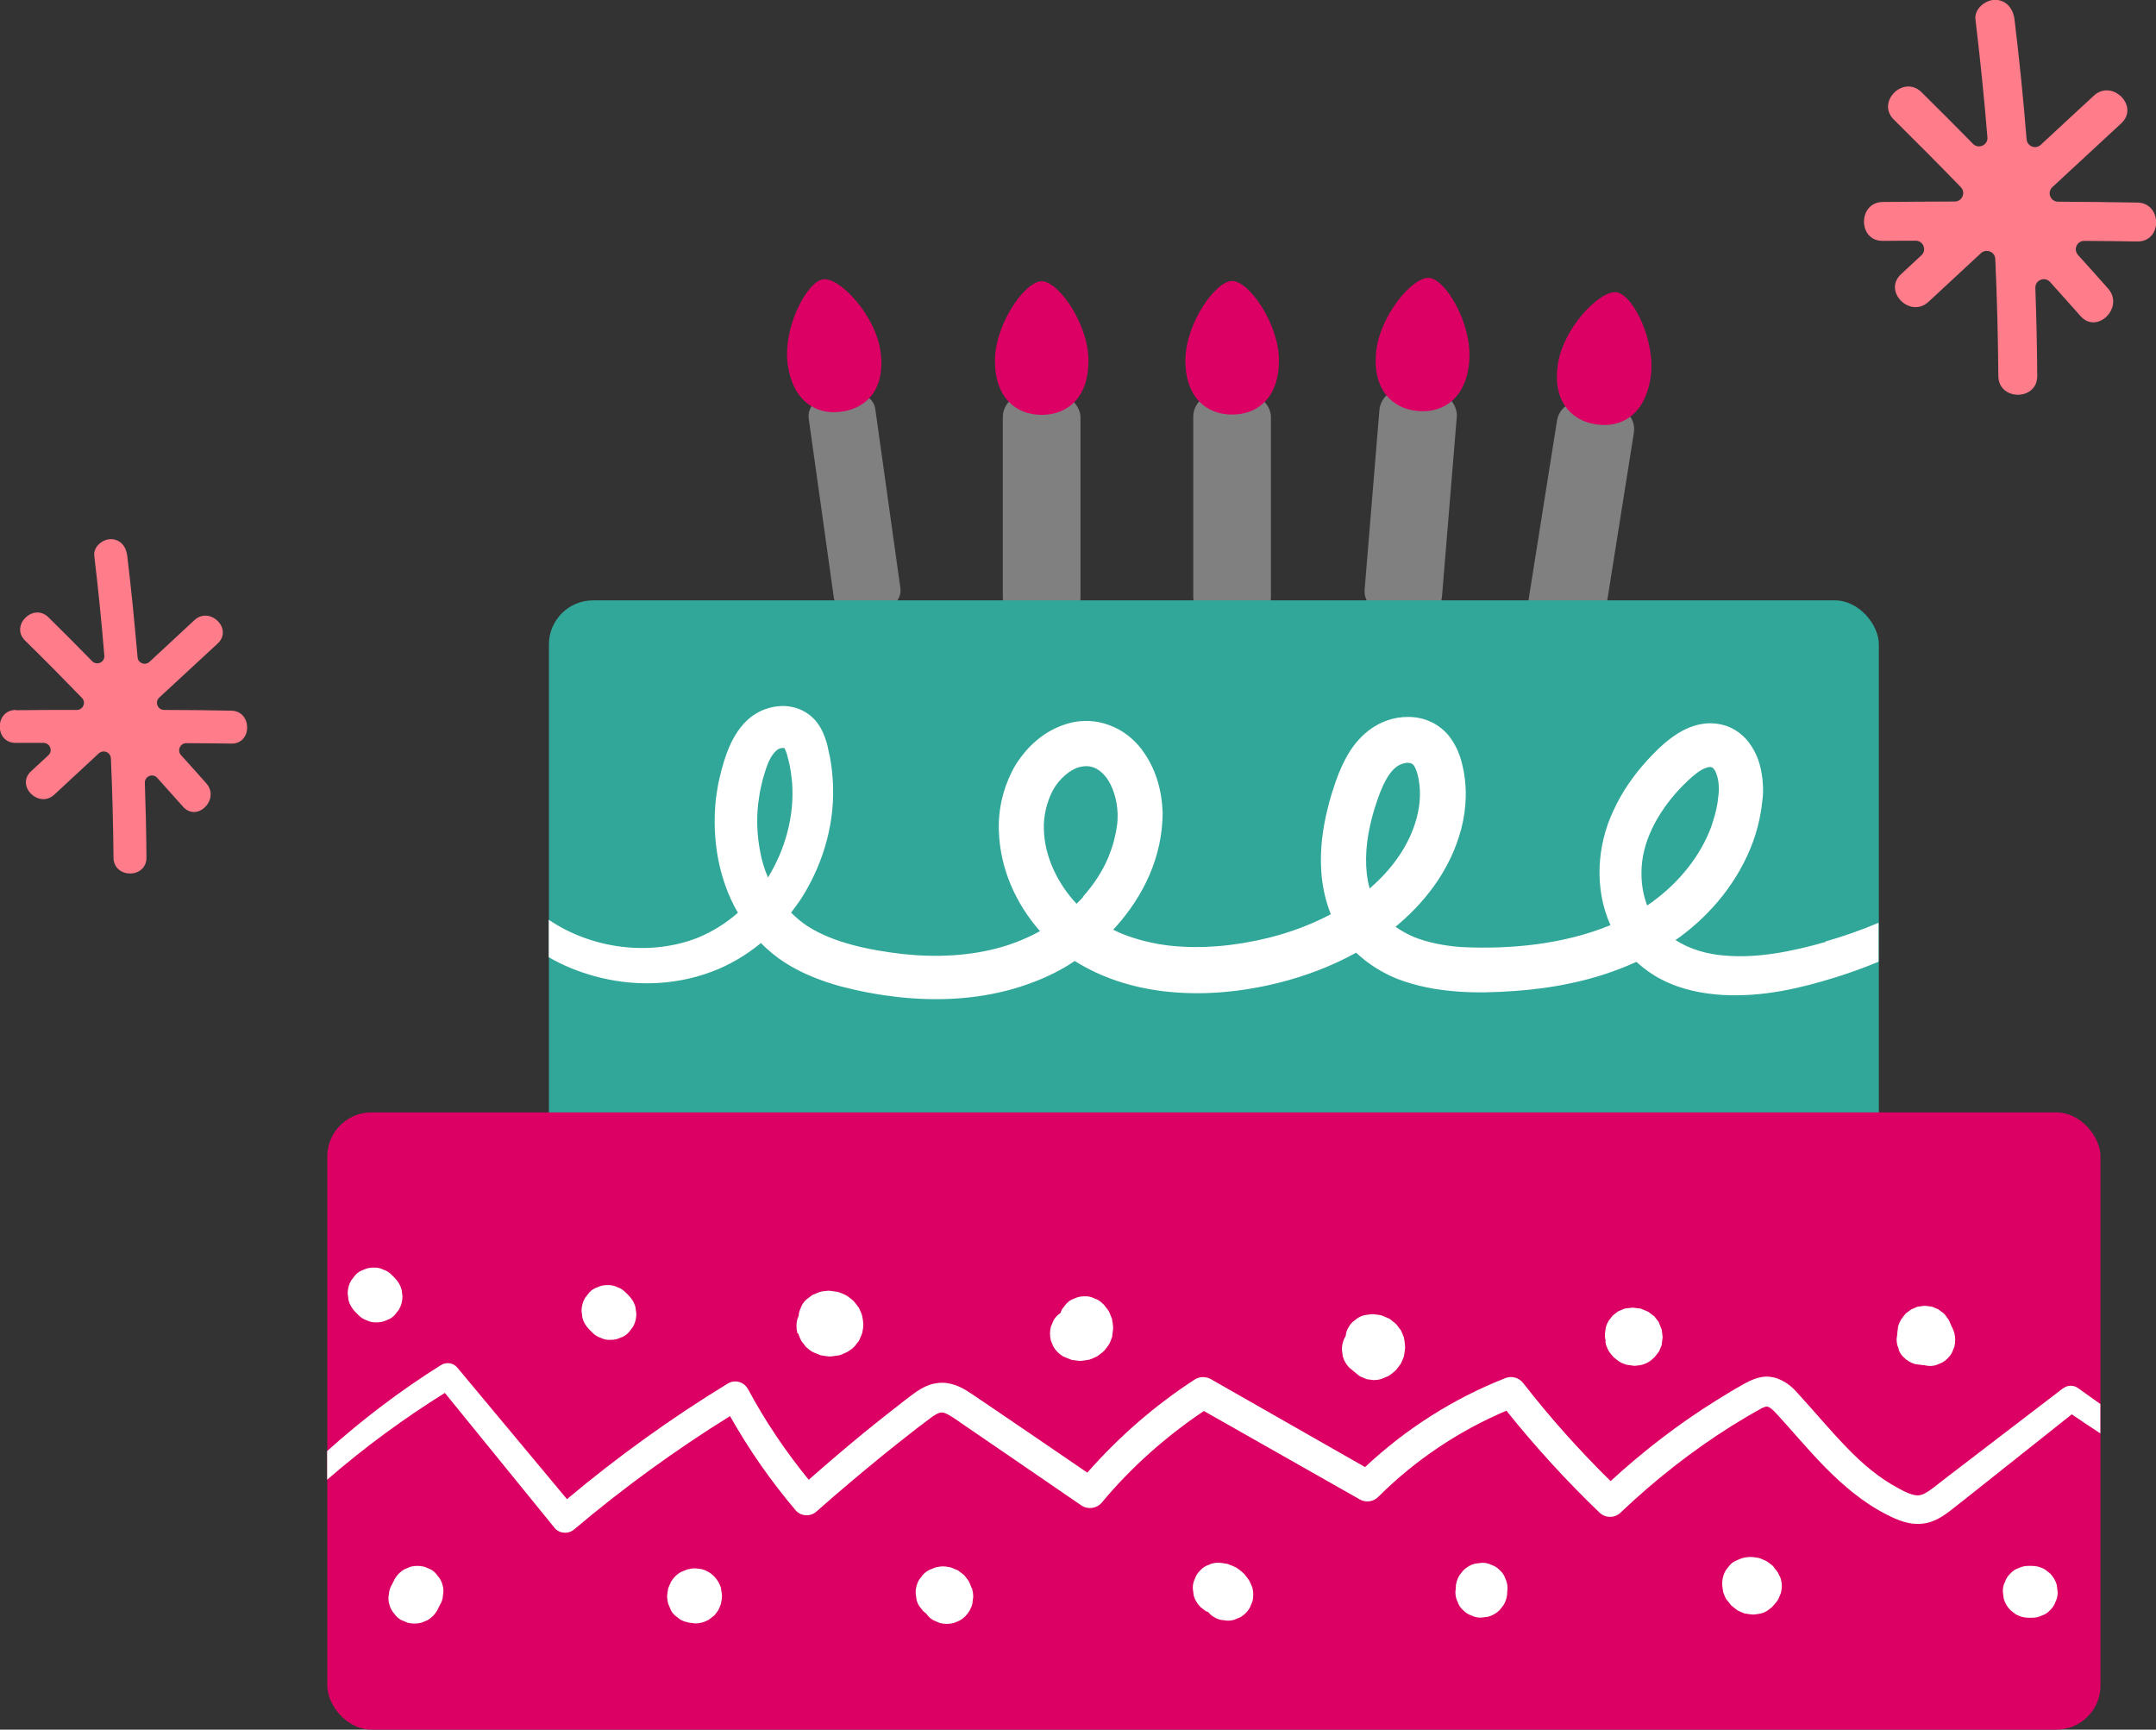 <?xml version="1.0" encoding="UTF-8"?><svg id="_レイヤー_2" xmlns="http://www.w3.org/2000/svg" width="147.96" height="118.7" viewBox="0 0 147.96 118.7"><rect x="0" y="0" width="147.96" height="118.7" fill="#333333" stroke="none"/><g id="IN_NUMBER"><g><path d="m1.09,48.74c1.39-.02,2.78-.02,4.18-.02.43,0,.66-.52.35-.83-1.28-1.32-2.58-2.64-3.9-3.93-1.04-1.02.56-2.62,1.6-1.6,1.01.99,2.01,2,3,3.01.32.33.88.08.84-.38-.19-2.29-.42-4.58-.69-6.86-.07-.61.57-1.13,1.13-1.13.67,0,1.06.52,1.13,1.13.28,2.32.51,4.65.71,6.97.03.41.52.6.82.32,1.03-.95,2.05-1.9,3.08-2.86,1.07-.99,2.67.61,1.6,1.6l-4.01,3.71c-.33.3-.11.85.33.85,1.54,0,3.07.02,4.61.05,1.45.02,1.46,2.29,0,2.26-1.03-.02-2.05-.02-3.08-.03-.43,0-.65.5-.37.82.58.64,1.17,1.29,1.74,1.94.96,1.09-.63,2.69-1.6,1.6-.59-.66-1.18-1.32-1.77-1.98-.31-.34-.87-.11-.85.35.06,1.71.1,3.41.11,5.12.01,1.46-2.25,1.46-2.26,0-.02-2.27-.08-4.54-.18-6.81-.02-.42-.52-.62-.83-.34-1.02.94-2.03,1.88-3.05,2.83-1.07.99-2.67-.61-1.6-1.6.4-.37.79-.73,1.19-1.1.33-.3.11-.85-.34-.85-.63,0-1.27,0-1.9,0-1.46.02-1.46-2.25,0-2.26Z" style="fill:#ff7c8b;"/><path d="m129.22,13.86c1.64-.02,3.29-.02,4.93-.03.51,0,.77-.62.42-.98-1.51-1.56-3.05-3.11-4.6-4.64-1.23-1.21.66-3.09,1.89-1.89,1.19,1.17,2.37,2.36,3.54,3.55.38.39,1.04.09.99-.45-.22-2.7-.5-5.4-.82-8.09-.09-.72.68-1.34,1.34-1.34.79,0,1.25.62,1.34,1.34.33,2.74.61,5.48.83,8.23.04.48.61.71.97.38,1.21-1.12,2.42-2.25,3.64-3.37,1.26-1.17,3.15.72,1.89,1.89l-4.73,4.38c-.39.36-.13,1,.39,1,1.81.01,3.63.03,5.44.06,1.72.03,1.72,2.7,0,2.67-1.21-.02-2.42-.03-3.64-.04-.51,0-.77.59-.43.97.69.76,1.38,1.53,2.06,2.3,1.14,1.28-.75,3.18-1.89,1.89-.69-.78-1.39-1.56-2.09-2.34-.36-.4-1.03-.13-1.01.41.07,2.01.12,4.03.13,6.04.01,1.72-2.66,1.72-2.67,0-.02-2.68-.09-5.36-.21-8.03-.02-.49-.61-.73-.98-.4-1.2,1.11-2.4,2.22-3.6,3.34-1.26,1.17-3.15-.72-1.89-1.89.47-.43.94-.87,1.4-1.3.39-.36.13-1.01-.4-1-.75,0-1.5,0-2.25.01-1.72.02-1.72-2.65,0-2.67Z" style="fill:#ff7c8b;"/><g><g><path d="m58.89,27.04c-.06,0-.11,0-.17.01l-2.2.31c-.32.04-.6.21-.79.47-.19.26-.27.57-.23.89l1.72,12.27c.09.66.7,1.11,1.35,1.02l2.2-.31c.66-.09,1.11-.7,1.02-1.35l-1.72-12.27c-.04-.32-.21-.6-.47-.79-.21-.16-.46-.24-.72-.24Z" style="fill:gray;"/><path d="m60.43,24.13c.35,2.51-.91,3.88-2.67,4.12-1.76.25-3.35-.73-3.7-3.23-.35-2.51,1.3-5.69,2.43-5.85,1.13-.16,3.59,2.45,3.94,4.96Z" style="fill:#dc0064;"/></g><g><rect x="68.82" y="27.07" width="5.33" height="15.51" rx="1.56" ry="1.56" style="fill:gray;"/><path d="m74.7,24.76c0,2.53-1.44,3.71-3.21,3.71s-3.21-1.18-3.21-3.71,2.07-5.46,3.21-5.46,3.21,2.92,3.21,5.46Z" style="fill:#dc0064;"/></g><g><rect x="81.89" y="27.04" width="5.33" height="15.51" rx="1.56" ry="1.56" style="fill:gray;"/><path d="m87.77,24.74c0,2.53-1.44,3.71-3.21,3.71s-3.21-1.18-3.21-3.71,2.07-5.46,3.21-5.46,3.21,2.92,3.21,5.46Z" style="fill:#dc0064;"/></g><g><rect x="94.15" y="26.78" width="5.33" height="15.51" rx="1.56" ry="1.56" transform="translate(3.16 -7.83) rotate(4.71)" style="fill:gray;"/><path d="m100.84,24.77c-.21,2.52-1.74,3.58-3.51,3.44-1.77-.15-3.11-1.44-2.9-3.97.21-2.52,2.51-5.27,3.65-5.17,1.14.09,2.96,3.18,2.75,5.7Z" style="fill:#dc0064;"/></g><g><path d="m107.41,27.64h2.22c.86,0,1.56.7,1.56,1.56v12.39c0,.86-.7,1.56-1.56,1.56h-2.22c-.86,0-1.56-.7-1.56-1.56v-12.39c0-.86.7-1.56,1.56-1.56Z" transform="translate(6.89 -16.57) rotate(9.02)" style="fill:gray;"/><path d="m113.27,25.96c-.4,2.5-2,3.44-3.76,3.16-1.75-.28-2.99-1.67-2.59-4.17.4-2.5,2.9-5.06,4.03-4.89,1.13.18,2.72,3.39,2.32,5.89Z" style="fill:#dc0064;"/></g><g><rect x="37.67" y="41.2" width="91.27" height="38.28" rx="3.03" ry="3.03" style="fill:#30a799;"/><path d="m125.29,64.64c-2.32.66-4.66,1.13-6.89.94-1.28-.09-2.47-.46-3.42-1.07.09-.06.19-.12.28-.19,2.22-1.63,4.05-3.86,5.04-6.54.24-.67.43-1.36.54-2.07.07-.35.09-.71.14-1.07.03-.41.01-.8-.03-1.2-.1-.8-.3-1.66-.94-2.5-.31-.41-.77-.8-1.3-1.03-.52-.23-1.12-.31-1.65-.26-1.09.11-1.85.61-2.46,1.06-.63.48-1.08.96-1.55,1.46-.93,1.02-1.74,2.17-2.33,3.47-1.12,2.37-1.33,5.32-.2,7.85-3.15,1.3-6.84,1.68-10.29,1.5-1.13-.09-2.22-.3-3.18-.68-.46-.2-.89-.43-1.28-.71,1.92-1.58,3.56-3.66,4.35-6.17.45-1.38.61-2.92.34-4.44-.14-.73-.33-1.56-.97-2.42-.32-.42-.79-.81-1.31-1.04-.51-.24-1.05-.33-1.56-.33-1.01,0-1.91.34-2.68.92-.74.57-1.24,1.27-1.6,1.95-.36.68-.61,1.34-.81,1.97-.22.64-.39,1.3-.54,1.97-.29,1.34-.43,2.74-.28,4.2.09.83.29,1.7.62,2.53-1.34.71-2.78,1.25-4.28,1.62-2.26.56-4.6.78-6.84.53-1.11-.14-2.2-.4-3.21-.81-.21-.09-.41-.18-.61-.28.07-.08.14-.15.21-.22,1.86-2.09,3.18-4.75,3.19-7.82-.06-1.52-.45-3.05-1.5-4.41-.52-.66-1.26-1.26-2.15-1.58-.87-.34-1.86-.38-2.74-.15-1.77.48-2.99,1.68-3.79,3.02-.77,1.4-1.12,2.91-1.06,4.41.09,2.61,1.18,4.98,2.82,6.85-.81.45-1.68.81-2.59,1.08-2.17.63-4.51.74-6.84.49-2.31-.27-4.72-.77-6.47-1.88-.43-.27-.82-.6-1.18-.96.29-.38.58-.77.83-1.18,1.44-2.35,2.22-5.13,2.03-7.94-.05-.7-.14-1.4-.31-2.08-.06-.34-.16-.69-.35-1.13-.19-.43-.51-.95-1.05-1.32-.53-.37-1.13-.52-1.67-.53-.55,0-1.06.12-1.53.33-1,.47-1.55,1.24-1.94,1.95-.38.73-.58,1.38-.77,2.05-.09.34-.16.68-.24,1.01-.06.34-.11.69-.16,1.03-.15,1.38-.1,2.79.16,4.16.25,1.26.68,2.51,1.35,3.66-.81.71-1.73,1.29-2.72,1.7-3.26,1.3-7.28.8-10.26-1.22v2.57c.96.56,2,.98,3.07,1.28,2.62.74,5.48.7,8.1-.28,1.24-.46,2.38-1.14,3.39-1.97.5.5,1.05.96,1.63,1.33,1.23.79,2.55,1.28,3.84,1.64,1.3.34,2.58.58,3.9.73,2.62.29,5.35.19,7.99-.57,1.3-.38,2.6-.91,3.78-1.64.14-.09.26-.18.4-.26,1.85,1.17,3.95,1.81,6.03,2.07,2.72.33,5.42.06,7.99-.58,1.82-.46,3.61-1.13,5.29-2.06.82.78,1.8,1.38,2.78,1.78,1.37.53,2.75.78,4.11.88,1.35.11,2.67.06,3.96-.03,1.3-.09,2.61-.26,3.91-.54,1.52-.32,3.03-.8,4.47-1.46.53.48,1.13.91,1.75,1.22,1.33.69,2.77.96,4.14,1.05,2.77.16,5.38-.46,7.82-1.22.98-.31,1.95-.66,2.91-1.06v-2.67c-1.19.5-2.41.93-3.64,1.28Zm-72.59-4.43c-.24-.56-.42-1.15-.53-1.76-.21-1.07-.26-2.18-.14-3.28l.12-.82c.06-.26.11-.53.18-.8.15-.53.31-1.08.51-1.45.19-.38.46-.64.6-.7.16-.09.33-.07.38-.07.01.01.04.06.08.14.06.13.14.38.2.65.14.52.21,1.06.26,1.6.17,2.24-.46,4.55-1.65,6.49Zm21.63,1.35c-.14.16-.29.31-.45.46-1.3-1.38-2.18-3.23-2.24-5.04-.05-.99.21-1.98.63-2.77.44-.79,1.2-1.43,1.86-1.58.65-.16,1.24.05,1.73.65.51.62.81,1.62.84,2.57,0,.24,0,.47-.03.71-.05.26-.06.52-.14.77-.09.52-.28,1.02-.47,1.51-.41.98-1.02,1.89-1.75,2.71Zm19.66-.6c-.35-1.29-.3-2.8.03-4.28.12-.55.27-1.1.46-1.64.18-.55.38-1.05.61-1.48.22-.41.48-.74.74-.93.21-.17.56-.29.79-.28.11,0,.2.02.25.05.05.02.07.04.14.11.12.14.28.54.36,1.03.16.94.07,1.95-.25,2.94-.54,1.71-1.67,3.24-3.11,4.48Zm19.46.9c-.14.09-.27.19-.41.28-.27-.71-.4-1.48-.39-2.27,0-1.03.27-2.04.73-3.01.46-.96,1.1-1.87,1.86-2.69.38-.4.81-.82,1.17-1.09.36-.29.75-.44.91-.44.16,0,.19.01.31.15.13.16.27.54.31.97.02.21.03.44.01.66-.04.26-.05.53-.1.78-.09.52-.24,1.03-.41,1.53-.74,2.01-2.2,3.81-3.99,5.12Z" style="fill:#fff;"/></g><g><rect x="22.46" y="76.34" width="121.69" height="42.36" rx="3.03" ry="3.03" style="fill:#dc0064;"/><g><path d="m144.14,96.34v2.03c-.66-.43-1.31-.87-1.96-1.31l-7.29,5.79-.98.77c-.35.27-.76.58-1.32.79-.56.22-1.28.21-1.8.06-.54-.14-.95-.35-1.35-.55-1.62-.83-2.97-2-4.17-3.21-1.2-1.22-2.27-2.52-3.36-3.7-.25-.28-.48-.45-.58-.47-.05-.01-.05-.02-.12-.01-.06.01-.17.04-.31.11-.26.14-.66.38-1,.57l-1.04.63c-2.74,1.72-5.31,3.74-7.65,5.97-.4.38-1.03.38-1.43,0-2.29-2.19-4.42-4.53-6.4-7-3.28,1.39-6.29,3.41-8.8,5.92-.34.34-.86.4-1.26.17l-10.7-6.07c-2.62,1.76-5,3.87-7.01,6.29-.35.41-.96.49-1.4.19l-4.93-3.38-2.47-1.69c-.78-.51-1.77-1.3-2.12-1.3-.13-.03-.34.03-.68.26-.33.24-.76.58-1.14.86-.78.61-1.55,1.22-2.32,1.84-1.53,1.25-3.04,2.52-4.52,3.83h0c-.41.37-1.05.34-1.42-.08,0,0,0-.01-.01-.01-1.7-2-3.21-4.17-4.5-6.46-3.75,2.33-7.33,4.93-10.7,7.78h0c-.41.34-1.01.29-1.35-.11,0,0,0-.01,0-.01l-7.52-9.25c-2.84,1.77-5.55,3.76-8.08,5.96v-1.97c2.43-2.18,5.04-4.16,7.81-5.9.38-.24.86-.15,1.13.18h0s7.52,9.02,7.52,9.02c3.47-2.91,7.16-5.57,11.03-7.93.47-.29,1.08-.14,1.36.33l.03.04h0c1.18,2.21,2.59,4.29,4.17,6.23,1.25-1.1,2.5-2.17,3.78-3.22.78-.63,1.56-1.26,2.35-1.87.41-.31.76-.6,1.24-.94.24-.16.53-.34.88-.47s.8-.19,1.21-.14c.83.12,1.36.51,1.79.79l1.24.84,2.47,1.68,4.16,2.84c2.15-2.45,4.63-4.61,7.37-6.39.34-.22.77-.21,1.1-.03l10.59,6.04c2.79-2.62,6.07-4.71,9.64-6.11.43-.17.92-.02,1.2.33,1.85,2.38,3.86,4.63,6.01,6.74,2.25-2.06,4.67-3.93,7.26-5.54l1.08-.66c.38-.21.68-.41,1.16-.65.24-.11.52-.23.87-.29.34-.06.76-.02,1.1.11.69.26,1.08.68,1.38,1.01,1.15,1.26,2.2,2.52,3.31,3.67,1.1,1.15,2.3,2.17,3.64,2.87.34.19.67.34.93.41.28.07.43.07.64,0,.43-.14,1.13-.76,1.78-1.25l7.89-6.04h.01c.31-.24.73-.24,1.03-.02l1.5,1.07Z" style="fill:#fff;"/><path d="m54.77,91.5c.03.07.08.19.09.22.01.04.06.16.1.23,0,.02.02.04.03.06,0,0,0,0,0,.01.05.07.23.29.28.36,0,0,.01.02.02.03.01.02.03.03.04.04.13.11.29.26.46.34.08.04.17.07.24.1.07.03.16.07.24.1.02,0,.04.01.07.02.02,0,.04,0,.06.01.16.03.33.05.49.07.01,0,.03,0,.04,0,.12,0,.25-.02.36-.04.11-.02.25-.02.36-.06,0,0,.02,0,.03-.01.14-.05.3-.12.44-.19.02,0,.04-.02.06-.03.16-.1.32-.21.45-.35,0,0,.01-.01.02-.02,0,0,0,0,.01-.01.06-.07.23-.29.28-.36.01-.02.02-.03.03-.05,0-.01.01-.02.01-.03.04-.08.15-.35.18-.43,0,0,0,0,0-.01,0-.02.01-.04.02-.07.1-.48.08-.59,0-1.07-.03-.19-.15-.41-.21-.55,0-.02-.02-.04-.03-.06,0,0-.01-.02-.02-.03-.09-.13-.2-.26-.3-.39-.03-.04-.07-.07-.1-.1-.12-.1-.25-.2-.38-.29,0,0-.02-.01-.03-.02-.02-.01-.05-.03-.07-.04-.01,0-.02-.01-.04-.02-.15-.07-.3-.14-.46-.19-.02,0-.05-.02-.07-.02-.01,0-.03,0-.04,0-.16-.03-.34-.05-.5-.07-.03,0-.05,0-.08,0-.01,0-.03,0-.04,0-.16.02-.34.03-.5.07-.03,0-.05.01-.08.02-.1.04-.34.14-.43.18,0,0-.01,0-.02,0-.01,0-.02.01-.03.02-.01,0-.02.02-.04.03-.08.06-.29.22-.37.28,0,0-.01.01-.02.02-.17.16-.3.35-.37.57-.09.17-.13.35-.14.53-.03.07-.06.15-.09.22-.08.32-.08.63,0,.95,0,0,0,.02.01.03Z" style="fill:#fff;"/><path d="m72.3,92.43c.16.27.37.48.64.64.02.02.04.03.07.04,0,0,0,0,.01,0,.13.06.31.13.44.18.01,0,.03.01.04.02.02,0,.05.01.08.02.12.02.36.05.48.06,0,0,.01,0,.02,0,.01,0,.03,0,.04,0,.03,0,.05,0,.08,0,.15-.02.34-.04.48-.07,0,0,.01,0,.02,0,.02,0,.03,0,.05-.01.01,0,.02,0,.03-.01.15-.05.3-.12.45-.19.03-.01.05-.02.07-.04.15-.09.28-.21.42-.32.02-.02.04-.04.06-.06.08-.1.23-.27.32-.42.09-.15.15-.33.21-.49,0-.02.02-.05.02-.07,0-.01,0-.03,0-.04.02-.12.05-.36.06-.48,0,0,0-.02,0-.03,0-.03,0-.05,0-.08,0-.01,0-.02,0-.04-.02-.15-.04-.34-.07-.48,0,0,0-.01,0-.02,0-.03-.02-.06-.03-.09-.03-.07-.07-.17-.09-.22-.03-.07-.06-.16-.1-.23,0-.01-.01-.03-.02-.04,0-.01-.01-.02-.02-.03-.04-.07-.12-.15-.15-.19-.05-.06-.1-.13-.15-.2-.02-.02-.04-.05-.07-.06-.16-.17-.35-.3-.57-.37-.21-.11-.44-.16-.69-.15-.25,0-.47.04-.69.15-.22.07-.41.19-.57.37-.09.12-.19.24-.28.36-.05.09-.08.18-.11.27,0,0-.01,0-.02.01-.19.13-.35.29-.46.5-.06.14-.12.28-.18.43-.08.32-.08.63,0,.95.06.14.12.28.18.43Z" style="fill:#fff;"/><path d="m92.6,93.86c.07.06.15.12.22.18.04.03.07.06.11.09.02.02.04.03.06.05.12.1.27.24.38.29.14.06.28.12.43.18.16.02.32.04.47.06.11,0,.39-.02.56-.09.12-.05.32-.13.43-.18,0,0,.02,0,.02-.01.02,0,.03-.02.05-.03.15-.1.29-.21.42-.33.01-.01.02-.02.04-.04,0,0,.01-.01.02-.02.1-.12.2-.25.29-.38.02-.03.04-.05.05-.08.07-.14.14-.31.19-.46,0-.02.01-.04.02-.06,0-.01,0-.03,0-.04.03-.16.05-.35.07-.51,0-.11-.02-.24-.03-.33-.01-.09-.02-.23-.05-.33,0,0,0-.02,0-.02-.05-.13-.12-.31-.18-.44,0-.02-.02-.03-.02-.05,0-.01-.02-.03-.03-.04-.08-.1-.2-.27-.28-.37,0,0-.01-.01-.02-.02-.07-.08-.17-.15-.25-.21-.08-.06-.17-.15-.27-.2,0,0-.01,0-.02,0-.14-.06-.31-.14-.45-.19-.02,0-.03-.01-.05-.02-.02,0-.04,0-.06-.01-.13-.02-.35-.05-.48-.06-.01,0-.03,0-.04,0-.02,0-.03,0-.05,0,0,0-.02,0-.03,0-.16.02-.34.04-.5.07-.23.06-.43.16-.61.32-.19.13-.35.29-.46.5-.12.19-.18.39-.2.61,0,0-.01.01-.02.02-.16.28-.24.58-.24.9.02.16.04.32.06.47.08.3.24.56.46.79Z" style="fill:#fff;"/><path d="m110.17,92.04c.01.06.02.12.03.18,0,.01,0,.02,0,.03.06.15.12.31.19.45,0,.01.01.02.02.03.09.13.19.26.3.38,0,0,.02.02.03.03,0,0,0,0,.01.01,0,0,0,0,0,0,.08.07.28.22.36.28,0,0,.02.01.03.02.15.09.32.16.49.21,0,0,.01,0,.02,0,.16.03.54.07.49.07.01,0,.02,0,.03,0,.36-.02.64-.07.96-.26.16-.09.29-.21.41-.33,0,0,0,0,.01-.01,0,0,.01-.01.02-.02,0,0,0,0,0,0,0,0,0,0,0,0,.01-.02.27-.34.28-.36,0,0,0-.01.01-.02,0,0,0,0,0,0,0,0,0,0,0,0,0-.01.17-.41.18-.43,0,0,0-.01,0-.02,0,0,0-.01,0-.02,0-.02.06-.46.06-.48,0,0,0,0,0,0,0,0,0,0,0-.01,0,0,0-.01,0-.02,0,0,0,0,0-.01,0-.02-.06-.45-.06-.48,0,0,0,0,0,0,0-.01,0-.03-.01-.04,0,0,0,0,0,0-.03-.07-.09-.2-.09-.22,0,0-.06-.15-.09-.22,0,0,0-.01,0-.02,0-.01-.02-.03-.02-.04,0,0,0,0,0,0-.05-.06-.23-.3-.28-.36,0,0,0,0,0,0,0,0-.01-.01-.02-.02-.01-.01-.02-.02-.03-.03,0,0-.01,0-.02-.01-.11-.09-.25-.2-.37-.28,0,0,0,0-.01,0-.01,0-.02-.02-.04-.02,0,0-.01,0-.02-.01,0,0,0,0,0,0,0,0,0,0,0,0-.11-.05-.32-.14-.43-.18-.01,0-.03-.01-.04-.01,0,0-.01,0-.02,0,0,0,0,0-.01,0-.03,0-.44-.06-.48-.06,0,0,0,0,0,0-.01,0-.03,0-.04,0,0,0,0,0,0,0-.03,0-.44.06-.48.06,0,0,0,0-.01,0,0,0-.01,0-.02,0-.07.03-.19.08-.22.09-.03.01-.15.06-.22.09,0,0-.01,0-.02.01,0,0,0,0,0,0-.02.02-.34.26-.36.28,0,0,0,0,0,0,0,0-.01.01-.02.02,0,0,0,0,0,0-.09.12-.19.24-.28.36,0,0,0,0,0,0,0,0,0,0,0,0,0,0,0,.02-.01.03-.13.2-.2.43-.21.66-.05.24-.04.47.03.71,0,0,0,0,0,0Z" style="fill:#fff;"/><path d="m130.29,92.59c.07.22.19.41.37.57.22.22.48.37.79.46,0,0,.01,0,.02,0,0,0,0,0,0,0,0,0,0,0,0,0,.16.02.32.04.47.06.01,0,.02,0,.04,0,0,0,.02,0,.03,0,.05,0,.1.02.15.03.24.05.47.04.71-.03.14-.06.28-.12.43-.18.27-.16.48-.37.64-.64.06-.14.12-.28.18-.43.08-.32.08-.63,0-.95,0-.01,0-.03-.01-.04.05.14-.11-.33-.2-.46-.04-.11-.14-.34-.16-.38,0-.01-.01-.02-.02-.03-.04-.06-.16-.21-.14-.19.02.02-.09-.13-.14-.19,0,0,0-.01-.01-.01,0,0,0,0-.01,0-.02-.02-.02-.04-.04-.05-.06-.05-.13-.1-.19-.14-.03-.02-.12-.1-.19-.14-.01,0-.42-.18-.43-.18,0,0,0,0,0,0,0,0-.47-.06-.48-.06-.09,0-.11.01-.25.03-.31.04-.18,0-.47.13.02,0-.17.06-.23.1,0,0,0,0,0,0-.04.02-.17.13-.23.17-.05.03-.11.08-.14.11,0,0-.01,0-.02.02,0,0,0,0,0,0h0c-.06.07-.23.29-.28.37-.01.01-.02.03-.03.04-.07.15-.16.3-.19.47,0,.03-.06.45-.06.48,0,0,0,0,0,.01,0,0,0,0,0,0h0s0,.05,0,.07c-.01.09-.04.19-.04.28,0,.25.04.47.15.69Z" style="fill:#fff;"/><path d="m49,110.89c.16-.13.12-.1.02-.02,0,0,0,.01-.01.01,0,0,0,0,0,0Z" style="fill:#fff;"/><path d="m49.49,109.01c-.05-.15-.11-.31-.19-.45-.17-.28-.39-.51-.67-.68-.14-.08-.29-.14-.45-.19,0,0,0,0,0,0,0,0,0,0,0,0-.16-.03-.32-.05-.48-.06,0,0-.01,0-.02,0-.16,0-.33.03-.49.07,0,0,0,0-.01,0-.15.05-.3.12-.44.18,0,0-.01,0-.02,0-.33.21-.46.35-.68.68,0,0,0,.01,0,.02-.07.14-.13.29-.19.44,0,0,0,.01,0,.02-.03.16-.05.32-.07.49,0,0,0,.01,0,.02.01.16.03.33.07.49,0,0,0,0,0,0,0,0,0,0,0,0,.06.14.12.29.18.43,0,0,0,.01,0,.02.11.21.26.37.46.5.17.16.37.26.61.32.02,0,.05,0,.07.01.02,0,.04.02.07.03.16.02.32.04.47.06.32,0,.62-.08.9-.24,0,0,0,0,.01,0,0,0,0,0,0,0,.07-.05.27-.21.39-.3.1-.11.19-.23.28-.36,0,0,0-.01.01-.02.07-.14.13-.29.18-.44,0,0,0-.01,0-.02.1-.48.08-.52,0-1,0,0,0-.02,0-.03Z" style="fill:#fff;"/><path d="m66.67,108.96c-.05-.16-.12-.3-.19-.45,0-.01-.01-.02-.02-.03,0,0-.01-.02-.02-.03-.07-.1-.2-.27-.28-.36,0,0,0,0,0,0,0,0,0,0-.01-.01,0,0-.02-.02-.02-.02,0,0,0,0-.01,0-.1-.08-.27-.21-.36-.28,0,0,0,0,0,0,0,0-.02-.01-.03-.02,0,0,0,0-.01,0,0,0,0,0,0,0,0,0,0,0,0,0-.14-.06-.28-.12-.43-.18-.02,0-.04-.01-.06-.02-.49-.08-.52-.1-1.01,0-.08.02-.22.09-.25.1-.04.02-.18.06-.25.11-.21.11-.37.26-.5.46-.16.17-.26.37-.32.61-.07.24-.08.47-.03.71.01.24.08.46.21.66.09.12.19.24.28.36.06.06.13.1.19.15,0,0,.01.02.02.02.13.19.29.35.5.46.14.06.28.12.43.18.32.08.63.08.95,0,.14-.06.28-.12.43-.18.27-.16.48-.37.64-.64,0,0,.01-.02.02-.03.07-.14.15-.3.19-.45,0,0,0-.01,0-.02,0,0,0,0,0,0,.01-.08.02-.16.03-.24.01-.08.02-.16.03-.24,0-.01,0-.02,0-.03,0-.17-.04-.34-.07-.5,0-.01,0-.02,0-.03Z" style="fill:#fff;"/><path d="m85.76,108.53s0-.02-.01-.02c0-.02-.02-.03-.02-.04-.09-.15-.26-.34-.33-.44-.02-.03-.04-.05-.07-.07-.13-.13-.29-.24-.43-.34-.03-.02-.05-.04-.08-.05-.16-.09-.34-.15-.51-.22-.03-.01-.06-.02-.1-.03-.19-.04-.38-.06-.57-.08-.25,0-.47.04-.69.15-.22.07-.41.19-.57.37-.17.16-.3.35-.37.57-.11.21-.16.44-.15.69.02.16.04.32.06.47.08.3.24.56.46.79.12.09.24.19.36.28.06.03.12.05.18.07.11.14.24.26.41.35.2.13.43.2.66.21.24.05.47.04.71-.03.14-.06.28-.12.43-.18.27-.16.48-.37.64-.64.06-.14.12-.28.18-.43.08-.32.08-.63,0-.95-.06-.15-.12-.3-.19-.44Z" style="fill:#fff;"/><path d="m102.94,107.77c-.16-.17-.35-.3-.57-.37-.21-.11-.44-.16-.69-.15-.16.02-.32.04-.47.06-.3.08-.56.24-.79.46-.09.12-.19.24-.28.36-.16.28-.24.58-.24.9,0,.07-.01.13-.02.2,0,.25.04.47.15.69.07.22.19.41.37.57.16.17.35.3.57.37.21.11.44.16.69.15.16-.02.32-.04.47-.06.3-.08.56-.24.79-.46.09-.12.19-.24.28-.36.16-.28.24-.58.24-.9,0-.07.01-.13.02-.2,0-.25-.04-.47-.15-.69-.07-.22-.19-.41-.37-.57Z" style="fill:#fff;"/><path d="m122.12,108.16c-.02-.06-.06-.15-.1-.22,0,0,0-.02-.01-.03,0,0-.01-.02-.02-.02-.07-.1-.2-.27-.28-.37,0,0,0-.01-.01-.02-.01-.02-.03-.03-.04-.04,0,0,0,0-.01-.01-.1-.08-.26-.21-.37-.28,0,0-.02-.01-.03-.02-.08-.05-.19-.09-.26-.12-.07-.03-.18-.09-.27-.11-.17-.04-.39-.06-.53-.07-.02,0-.04,0-.07,0-.18,0-.36.03-.53.07-.02,0-.04.01-.06.02-.15.06-.3.12-.45.19-.27.13-.35.26-.51.46-.05.06-.09.12-.14.18-.16.28-.24.58-.24.9-.01.17.06.48.06.54,0,.02,0,.04.01.06.06.16.12.33.21.48,0,0,.01.02.02.02.05.07.11.14.15.19.04.05.1.13.15.19.02.02.03.04.05.05.12.1.25.2.38.3.01,0,.02.01.03.02.16.08.32.15.49.21.01,0,.03,0,.04,0,.17.03.34.06.51.07.01,0,.02,0,.04,0,.17-.01.34-.04.51-.07.23-.06.43-.16.61-.32.14-.09.25-.21.35-.34.09-.1.17-.2.24-.32.06-.14.12-.28.18-.43.08-.32.08-.63,0-.95-.03-.08-.06-.15-.09-.23Z" style="fill:#fff;"/><path d="m140.69,107.98l-.36-.28c-.28-.16-.58-.24-.9-.24h-.2c-.25,0-.47.04-.69.15-.22.07-.41.19-.57.37-.17.16-.3.35-.37.57-.11.21-.16.44-.15.69l.06.47c.08.3.24.56.46.79.12.09.24.19.36.28.28.16.58.24.9.24h.2c.25,0,.47-.04.69-.15.22-.07.41-.19.57-.37.17-.16.3-.35.37-.57.11-.21.16-.44.15-.69-.02-.16-.04-.32-.06-.47-.08-.3-.24-.56-.46-.79Z" style="fill:#fff;"/><path d="m30.05,108.16c-.13-.19-.29-.35-.5-.46-.14-.06-.28-.12-.43-.18-.32-.08-.63-.08-.95,0-.14.06-.28.12-.43.18-.27.16-.48.37-.64.64-.07.13-.13.27-.2.4-.13.2-.2.43-.21.66-.05.24-.04.47.03.71.06.23.16.43.32.61.13.19.29.35.5.46.14.06.28.12.43.18.32.08.63.08.95,0,.14-.06.28-.12.43-.18.27-.16.48-.37.64-.64.07-.13.13-.27.2-.4.13-.2.2-.43.21-.66.05-.24.04-.47-.03-.71-.06-.23-.16-.43-.32-.61Z" style="fill:#fff;"/><path d="m24.38,90.03c.07.07.13.13.2.2.16.17.35.3.57.37.21.11.44.16.69.15.25,0,.47-.04.69-.15.22-.07.41-.19.57-.37.09-.12.19-.24.28-.36.16-.28.24-.58.24-.9-.02-.16-.04-.32-.06-.47-.08-.3-.24-.56-.46-.79-.07-.07-.13-.13-.2-.2-.16-.17-.35-.3-.57-.37-.21-.11-.44-.16-.69-.15-.25,0-.47.04-.69.15-.22.07-.41.19-.57.37-.09.12-.19.24-.28.36-.16.28-.24.58-.24.9.02.16.04.32.06.47.08.3.24.56.46.79Z" style="fill:#fff;"/><path d="m40.43,91.23c.07.07.13.13.2.2.16.17.35.3.57.37.21.11.44.16.69.15.25,0,.47-.04.69-.15.22-.07.41-.19.57-.37.09-.12.19-.24.28-.36.16-.28.24-.58.24-.9-.02-.16-.04-.32-.06-.47-.08-.3-.24-.56-.46-.79-.07-.07-.13-.13-.2-.2-.16-.17-.35-.3-.57-.37-.21-.11-.44-.16-.69-.15-.25,0-.47.04-.69.15-.22.07-.41.19-.57.37-.09.12-.19.24-.28.36-.16.28-.24.58-.24.9.02.16.04.32.06.47.08.3.24.56.46.79Z" style="fill:#fff;"/></g></g></g></g></g></svg>